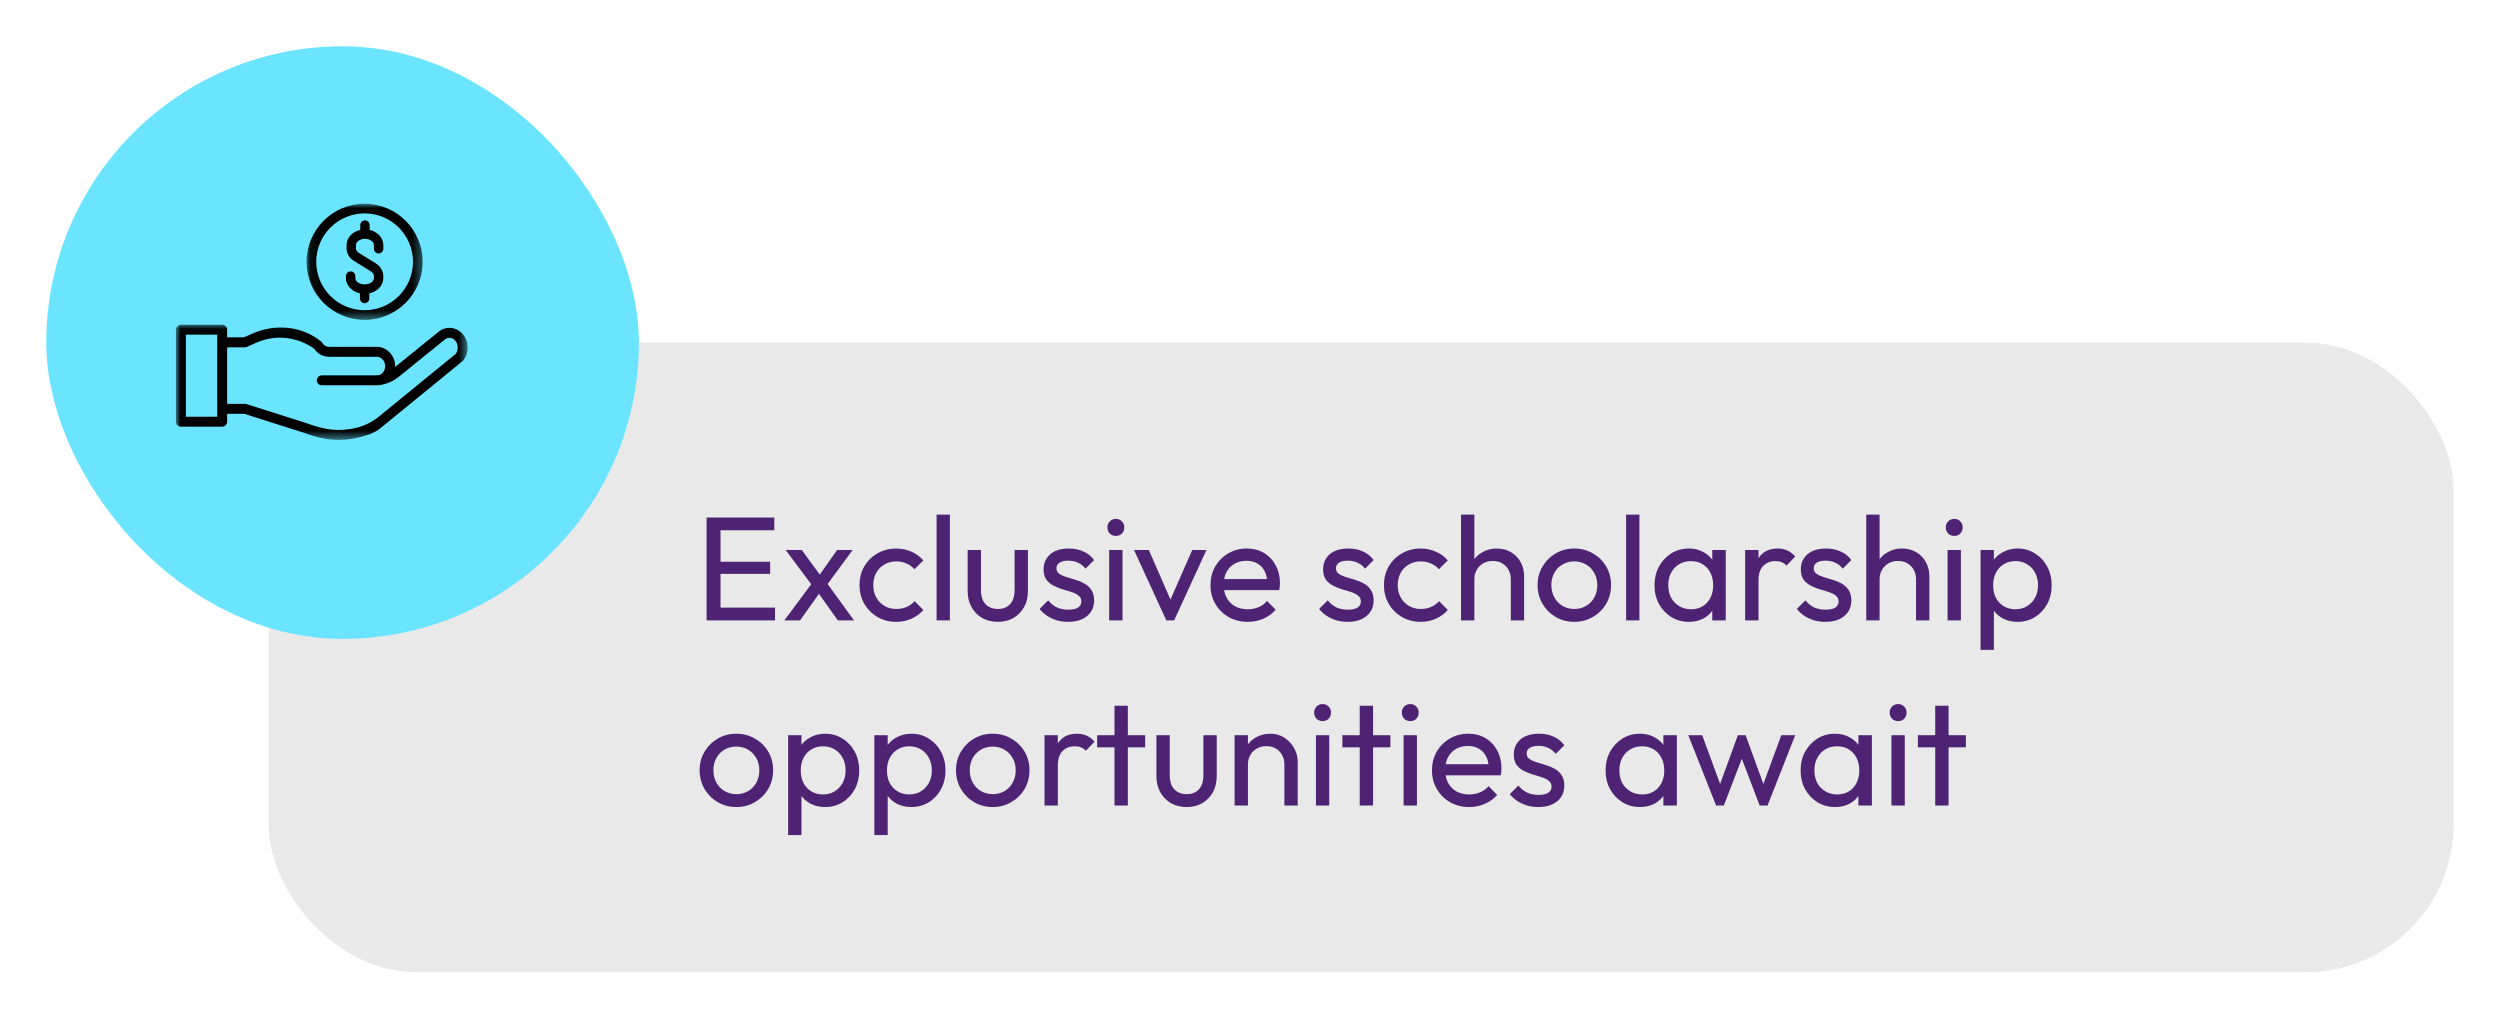 <svg width="270" height="110" viewBox="0 0 270 110" fill="none" xmlns="http://www.w3.org/2000/svg">
<g filter="url(#filter0_d_6743_77331)">
<rect x="27" y="35" width="236" height="68" rx="16" fill="#E9E9E9"/>
</g>
<g filter="url(#filter1_d_6743_77331)">
<rect x="3" y="3" width="64" height="64" rx="32" fill="#6AE4FF"/>
</g>
<mask id="mask0_6743_77331" style="mask-type:luminance" maskUnits="userSpaceOnUse" x="33" y="22" width="13" height="13">
<path d="M33.076 22H45.681V34.573H33.076V22Z" fill="white"/>
</mask>
<g mask="url(#mask0_6743_77331)">
<path d="M39.378 34.546C42.835 34.546 45.646 31.732 45.646 28.274C45.646 24.815 42.835 22.002 39.378 22.002C35.922 22.002 33.11 24.815 33.11 28.274C33.11 31.732 35.922 34.546 39.378 34.546ZM34.153 28.274C34.153 25.391 36.497 23.045 39.378 23.045C42.26 23.045 44.604 25.391 44.604 28.274C44.604 31.157 42.26 33.503 39.378 33.503C36.497 33.503 34.153 31.157 34.153 28.274Z" fill="black"/>
</g>
<path d="M37.847 31.146C38.118 31.411 38.479 31.597 38.875 31.679L38.871 32.233C38.869 32.513 39.095 32.742 39.375 32.744H39.378C39.656 32.744 39.883 32.518 39.885 32.241L39.89 31.677C40.285 31.594 40.644 31.407 40.913 31.143C41.226 30.836 41.398 30.443 41.398 30.036V29.812C41.398 29.271 41.094 28.76 40.584 28.444L38.776 27.324C38.564 27.193 38.443 27.009 38.443 26.819V26.469C38.443 26.299 38.537 26.134 38.708 26.008C38.895 25.869 39.145 25.793 39.413 25.793C39.681 25.793 39.932 25.869 40.118 26.008C40.289 26.134 40.384 26.299 40.384 26.469V26.864C40.384 27.144 40.611 27.372 40.891 27.372C41.17 27.372 41.398 27.144 41.398 26.864V26.469C41.398 25.696 40.785 25.028 39.92 24.834V24.311C39.92 24.031 39.693 23.803 39.413 23.803C39.134 23.803 38.906 24.031 38.906 24.311V24.834C38.041 25.028 37.428 25.696 37.428 26.469V26.819C37.428 27.36 37.733 27.871 38.242 28.187L40.05 29.307C40.262 29.438 40.384 29.622 40.384 29.812V30.036C40.384 30.206 40.289 30.37 40.118 30.497C39.932 30.636 39.681 30.712 39.413 30.712H39.344C39.076 30.712 38.826 30.636 38.639 30.497C38.468 30.37 38.373 30.206 38.373 30.036V29.818C38.373 29.538 38.146 29.311 37.866 29.311C37.587 29.311 37.359 29.538 37.359 29.818V30.036C37.359 30.444 37.532 30.839 37.847 31.146Z" fill="black"/>
<mask id="mask1_6743_77331" style="mask-type:luminance" maskUnits="userSpaceOnUse" x="19" y="35" width="32" height="13">
<path d="M19 35.039H50.515V47.5H19V35.039Z" fill="white"/>
</mask>
<g mask="url(#mask1_6743_77331)">
<path d="M49.952 36.053C49.245 35.267 48.116 35.188 47.322 35.869L42.666 39.637C42.668 39.591 42.669 39.545 42.668 39.499C42.65 38.375 41.768 37.461 40.703 37.461H35.533C35.235 37.461 34.954 37.289 34.781 37C34.744 36.938 34.693 36.886 34.635 36.841C32.519 35.17 29.675 34.952 27.239 36.035L26.339 36.435H24.531V35.609C24.531 35.312 24.29 35.072 23.994 35.072H19.538C19.241 35.072 19.001 35.312 19.001 35.609V45.54C19.001 45.837 19.241 46.077 19.538 46.077H23.994C24.29 46.077 24.53 45.837 24.53 45.54V44.688H26.37L32.734 46.71C34.178 47.244 35.388 47.511 36.598 47.511C37.568 47.511 38.538 47.34 39.628 46.997C39.728 46.965 39.83 46.932 39.932 46.898C40.153 46.813 40.367 46.712 40.574 46.596C40.744 46.501 40.906 46.391 41.057 46.267L49.95 39.007C49.979 38.983 50.006 38.956 50.03 38.926C50.691 38.099 50.657 36.837 49.952 36.053ZM23.457 45.004H20.074V36.146H23.457V45.004ZM49.223 38.215L40.928 44.986C40.204 45.578 39.354 45.998 38.444 46.211C36.641 46.633 35.154 46.462 33.095 45.699C33.087 45.696 33.079 45.693 33.071 45.691L26.615 43.64C26.563 43.623 26.508 43.615 26.453 43.615H24.531V37.509H26.453C26.528 37.509 26.602 37.493 26.671 37.463L27.675 37.016C29.727 36.103 32.056 36.343 33.925 37.654C34.3 38.208 34.893 38.535 35.533 38.535H40.703C41.186 38.535 41.586 38.975 41.595 39.516C41.6 39.815 41.492 40.099 41.299 40.295C41.205 40.392 41.094 40.461 40.976 40.501C40.823 40.525 40.668 40.538 40.512 40.538H34.762C34.467 40.538 34.221 40.773 34.217 41.068C34.213 41.367 34.455 41.612 34.754 41.612H40.749C40.91 41.612 41.069 41.59 41.221 41.548C41.891 41.428 42.522 41.135 43.078 40.686L48.003 36.699C48.008 36.695 48.012 36.691 48.017 36.688C48.363 36.388 48.842 36.423 49.155 36.771C49.501 37.156 49.527 37.793 49.223 38.215Z" fill="black"/>
</g>
<path d="M76.312 67V55.896H77.816V67H76.312ZM77.336 67V65.624H83.704V67H77.336ZM77.336 61.976V60.664H83.176V61.976H77.336ZM77.336 57.272V55.896H83.624V57.272H77.336ZM90.486 67L88.118 63.672L87.846 63.416L84.853 59.4H86.597L88.757 62.36L89.029 62.584L92.23 67H90.486ZM84.71 67L87.846 62.776L88.662 63.832L86.406 67H84.71ZM89.141 63.4L88.309 62.376L90.406 59.4H92.085L89.141 63.4ZM96.794 67.16C96.047 67.16 95.37 66.984 94.762 66.632C94.164 66.28 93.69 65.805 93.338 65.208C92.996 64.6 92.826 63.928 92.826 63.192C92.826 62.445 92.996 61.773 93.338 61.176C93.69 60.579 94.164 60.109 94.762 59.768C95.37 59.416 96.047 59.24 96.794 59.24C97.38 59.24 97.924 59.352 98.426 59.576C98.927 59.789 99.359 60.104 99.722 60.52L98.762 61.48C98.527 61.203 98.239 60.995 97.898 60.856C97.567 60.707 97.199 60.632 96.794 60.632C96.314 60.632 95.887 60.744 95.514 60.968C95.14 61.181 94.847 61.48 94.634 61.864C94.42 62.248 94.314 62.691 94.314 63.192C94.314 63.693 94.42 64.136 94.634 64.52C94.847 64.904 95.14 65.208 95.514 65.432C95.887 65.656 96.314 65.768 96.794 65.768C97.199 65.768 97.567 65.699 97.898 65.56C98.239 65.411 98.532 65.197 98.778 64.92L99.722 65.88C99.37 66.285 98.938 66.6 98.426 66.824C97.924 67.048 97.38 67.16 96.794 67.16ZM101.15 67V55.576H102.59V67H101.15ZM107.753 67.16C107.134 67.16 106.574 67.021 106.073 66.744C105.582 66.456 105.198 66.061 104.921 65.56C104.643 65.059 104.505 64.477 104.505 63.816V59.4H105.945V63.752C105.945 64.168 106.014 64.531 106.153 64.84C106.302 65.139 106.515 65.368 106.793 65.528C107.07 65.688 107.395 65.768 107.769 65.768C108.334 65.768 108.777 65.592 109.097 65.24C109.417 64.877 109.577 64.381 109.577 63.752V59.4H111.017V63.816C111.017 64.477 110.878 65.059 110.601 65.56C110.323 66.061 109.939 66.456 109.449 66.744C108.969 67.021 108.403 67.16 107.753 67.16ZM115.363 67.16C114.936 67.16 114.531 67.107 114.147 67C113.773 66.883 113.427 66.723 113.107 66.52C112.787 66.307 112.509 66.056 112.275 65.768L113.203 64.84C113.48 65.181 113.8 65.437 114.163 65.608C114.525 65.768 114.931 65.848 115.379 65.848C115.827 65.848 116.173 65.773 116.419 65.624C116.664 65.464 116.787 65.245 116.787 64.968C116.787 64.691 116.685 64.477 116.483 64.328C116.291 64.168 116.04 64.04 115.731 63.944C115.421 63.837 115.091 63.736 114.739 63.64C114.397 63.533 114.072 63.4 113.763 63.24C113.453 63.08 113.197 62.861 112.995 62.584C112.803 62.307 112.707 61.939 112.707 61.48C112.707 61.021 112.819 60.627 113.043 60.296C113.267 59.955 113.576 59.693 113.971 59.512C114.376 59.331 114.861 59.24 115.427 59.24C116.024 59.24 116.552 59.347 117.011 59.56C117.48 59.763 117.864 60.072 118.163 60.488L117.235 61.416C117.021 61.139 116.755 60.925 116.435 60.776C116.125 60.627 115.773 60.552 115.379 60.552C114.963 60.552 114.643 60.627 114.419 60.776C114.205 60.915 114.099 61.112 114.099 61.368C114.099 61.624 114.195 61.821 114.387 61.96C114.579 62.099 114.829 62.216 115.139 62.312C115.459 62.408 115.789 62.509 116.131 62.616C116.472 62.712 116.797 62.845 117.107 63.016C117.416 63.187 117.667 63.416 117.859 63.704C118.061 63.992 118.163 64.371 118.163 64.84C118.163 65.555 117.907 66.12 117.395 66.536C116.893 66.952 116.216 67.16 115.363 67.16ZM119.791 67V59.4H121.231V67H119.791ZM120.511 57.88C120.244 57.88 120.025 57.795 119.855 57.624C119.684 57.443 119.599 57.219 119.599 56.952C119.599 56.696 119.684 56.483 119.855 56.312C120.025 56.131 120.244 56.04 120.511 56.04C120.777 56.04 120.996 56.131 121.167 56.312C121.337 56.483 121.423 56.696 121.423 56.952C121.423 57.219 121.337 57.443 121.167 57.624C120.996 57.795 120.777 57.88 120.511 57.88ZM125.961 67L122.473 59.4H124.073L126.873 65.816H125.945L128.761 59.4H130.297L126.809 67H125.961ZM134.748 67.16C133.991 67.16 133.308 66.989 132.7 66.648C132.092 66.296 131.612 65.821 131.26 65.224C130.908 64.627 130.732 63.949 130.732 63.192C130.732 62.445 130.903 61.773 131.244 61.176C131.596 60.579 132.065 60.109 132.652 59.768C133.249 59.416 133.916 59.24 134.652 59.24C135.356 59.24 135.975 59.4 136.508 59.72C137.052 60.04 137.473 60.483 137.772 61.048C138.081 61.613 138.236 62.253 138.236 62.968C138.236 63.075 138.231 63.192 138.22 63.32C138.209 63.437 138.188 63.576 138.156 63.736H131.74V62.536H137.388L136.86 63C136.86 62.488 136.769 62.056 136.588 61.704C136.407 61.341 136.151 61.064 135.82 60.872C135.489 60.669 135.089 60.568 134.62 60.568C134.129 60.568 133.697 60.675 133.324 60.888C132.951 61.101 132.663 61.4 132.46 61.784C132.257 62.168 132.156 62.621 132.156 63.144C132.156 63.677 132.263 64.147 132.476 64.552C132.689 64.947 132.993 65.256 133.388 65.48C133.783 65.693 134.236 65.8 134.748 65.8C135.175 65.8 135.564 65.725 135.916 65.576C136.279 65.427 136.588 65.203 136.844 64.904L137.772 65.848C137.409 66.275 136.961 66.6 136.428 66.824C135.905 67.048 135.345 67.16 134.748 67.16ZM145.55 67.16C145.123 67.16 144.718 67.107 144.334 67C143.961 66.883 143.614 66.723 143.294 66.52C142.974 66.307 142.697 66.056 142.462 65.768L143.39 64.84C143.667 65.181 143.987 65.437 144.35 65.608C144.713 65.768 145.118 65.848 145.566 65.848C146.014 65.848 146.361 65.773 146.606 65.624C146.851 65.464 146.974 65.245 146.974 64.968C146.974 64.691 146.873 64.477 146.67 64.328C146.478 64.168 146.227 64.04 145.918 63.944C145.609 63.837 145.278 63.736 144.926 63.64C144.585 63.533 144.259 63.4 143.95 63.24C143.641 63.08 143.385 62.861 143.182 62.584C142.99 62.307 142.894 61.939 142.894 61.48C142.894 61.021 143.006 60.627 143.23 60.296C143.454 59.955 143.763 59.693 144.158 59.512C144.563 59.331 145.049 59.24 145.614 59.24C146.211 59.24 146.739 59.347 147.198 59.56C147.667 59.763 148.051 60.072 148.35 60.488L147.422 61.416C147.209 61.139 146.942 60.925 146.622 60.776C146.313 60.627 145.961 60.552 145.566 60.552C145.15 60.552 144.83 60.627 144.606 60.776C144.393 60.915 144.286 61.112 144.286 61.368C144.286 61.624 144.382 61.821 144.574 61.96C144.766 62.099 145.017 62.216 145.326 62.312C145.646 62.408 145.977 62.509 146.318 62.616C146.659 62.712 146.985 62.845 147.294 63.016C147.603 63.187 147.854 63.416 148.046 63.704C148.249 63.992 148.35 64.371 148.35 64.84C148.35 65.555 148.094 66.12 147.582 66.536C147.081 66.952 146.403 67.16 145.55 67.16ZM153.434 67.16C152.688 67.16 152.01 66.984 151.402 66.632C150.805 66.28 150.33 65.805 149.978 65.208C149.637 64.6 149.466 63.928 149.466 63.192C149.466 62.445 149.637 61.773 149.978 61.176C150.33 60.579 150.805 60.109 151.402 59.768C152.01 59.416 152.688 59.24 153.434 59.24C154.021 59.24 154.565 59.352 155.066 59.576C155.568 59.789 156 60.104 156.362 60.52L155.402 61.48C155.168 61.203 154.88 60.995 154.538 60.856C154.208 60.707 153.84 60.632 153.434 60.632C152.954 60.632 152.528 60.744 152.154 60.968C151.781 61.181 151.488 61.48 151.274 61.864C151.061 62.248 150.954 62.691 150.954 63.192C150.954 63.693 151.061 64.136 151.274 64.52C151.488 64.904 151.781 65.208 152.154 65.432C152.528 65.656 152.954 65.768 153.434 65.768C153.84 65.768 154.208 65.699 154.538 65.56C154.88 65.411 155.173 65.197 155.418 64.92L156.362 65.88C156.01 66.285 155.578 66.6 155.066 66.824C154.565 67.048 154.021 67.16 153.434 67.16ZM163.166 67V62.568C163.166 61.992 162.985 61.517 162.622 61.144C162.26 60.771 161.79 60.584 161.214 60.584C160.83 60.584 160.489 60.669 160.19 60.84C159.892 61.011 159.657 61.245 159.486 61.544C159.316 61.843 159.23 62.184 159.23 62.568L158.638 62.232C158.638 61.656 158.766 61.144 159.022 60.696C159.278 60.248 159.636 59.896 160.094 59.64C160.553 59.373 161.07 59.24 161.646 59.24C162.222 59.24 162.729 59.368 163.166 59.624C163.614 59.88 163.966 60.237 164.222 60.696C164.478 61.155 164.606 61.683 164.606 62.28V67H163.166ZM157.79 67V55.576H159.23V67H157.79ZM170.028 67.16C169.281 67.16 168.609 66.984 168.012 66.632C167.415 66.28 166.94 65.805 166.588 65.208C166.236 64.6 166.06 63.923 166.06 63.176C166.06 62.44 166.236 61.779 166.588 61.192C166.94 60.595 167.415 60.12 168.012 59.768C168.609 59.416 169.281 59.24 170.028 59.24C170.764 59.24 171.431 59.416 172.028 59.768C172.636 60.109 173.116 60.579 173.468 61.176C173.82 61.773 173.996 62.44 173.996 63.176C173.996 63.923 173.82 64.6 173.468 65.208C173.116 65.805 172.636 66.28 172.028 66.632C171.431 66.984 170.764 67.16 170.028 67.16ZM170.028 65.768C170.508 65.768 170.935 65.656 171.308 65.432C171.681 65.208 171.975 64.904 172.188 64.52C172.401 64.125 172.508 63.677 172.508 63.176C172.508 62.685 172.396 62.248 172.172 61.864C171.959 61.48 171.665 61.181 171.292 60.968C170.929 60.744 170.508 60.632 170.028 60.632C169.548 60.632 169.121 60.744 168.748 60.968C168.375 61.181 168.081 61.48 167.868 61.864C167.655 62.248 167.548 62.685 167.548 63.176C167.548 63.677 167.655 64.125 167.868 64.52C168.081 64.904 168.375 65.208 168.748 65.432C169.121 65.656 169.548 65.768 170.028 65.768ZM175.618 67V55.576H177.059V67H175.618ZM182.397 67.16C181.704 67.16 181.075 66.989 180.509 66.648C179.944 66.296 179.496 65.821 179.165 65.224C178.845 64.627 178.685 63.955 178.685 63.208C178.685 62.461 178.845 61.789 179.165 61.192C179.496 60.595 179.939 60.12 180.493 59.768C181.059 59.416 181.693 59.24 182.397 59.24C182.973 59.24 183.485 59.363 183.933 59.608C184.392 59.843 184.76 60.173 185.037 60.6C185.315 61.016 185.469 61.501 185.501 62.056V64.344C185.469 64.888 185.315 65.373 185.037 65.8C184.771 66.227 184.408 66.563 183.949 66.808C183.501 67.043 182.984 67.16 182.397 67.16ZM182.637 65.8C183.352 65.8 183.928 65.56 184.365 65.08C184.803 64.589 185.021 63.965 185.021 63.208C185.021 62.685 184.92 62.232 184.717 61.848C184.525 61.453 184.248 61.149 183.885 60.936C183.523 60.712 183.101 60.6 182.621 60.6C182.141 60.6 181.715 60.712 181.341 60.936C180.979 61.16 180.691 61.469 180.477 61.864C180.275 62.248 180.173 62.691 180.173 63.192C180.173 63.704 180.275 64.157 180.477 64.552C180.691 64.936 180.984 65.24 181.357 65.464C181.731 65.688 182.157 65.8 182.637 65.8ZM184.925 67V64.952L185.197 63.096L184.925 61.256V59.4H186.381V67H184.925ZM188.478 67V59.4H189.918V67H188.478ZM189.918 62.664L189.374 62.424C189.374 61.453 189.598 60.68 190.046 60.104C190.494 59.528 191.139 59.24 191.982 59.24C192.366 59.24 192.713 59.309 193.022 59.448C193.331 59.576 193.619 59.795 193.886 60.104L192.942 61.08C192.782 60.909 192.606 60.787 192.414 60.712C192.222 60.637 191.998 60.6 191.742 60.6C191.209 60.6 190.771 60.771 190.43 61.112C190.089 61.453 189.918 61.971 189.918 62.664ZM197.144 67.16C196.717 67.16 196.312 67.107 195.928 67C195.555 66.883 195.208 66.723 194.888 66.52C194.568 66.307 194.291 66.056 194.056 65.768L194.984 64.84C195.261 65.181 195.581 65.437 195.944 65.608C196.307 65.768 196.712 65.848 197.16 65.848C197.608 65.848 197.955 65.773 198.2 65.624C198.445 65.464 198.568 65.245 198.568 64.968C198.568 64.691 198.467 64.477 198.264 64.328C198.072 64.168 197.821 64.04 197.512 63.944C197.203 63.837 196.872 63.736 196.52 63.64C196.179 63.533 195.853 63.4 195.544 63.24C195.235 63.08 194.979 62.861 194.776 62.584C194.584 62.307 194.488 61.939 194.488 61.48C194.488 61.021 194.6 60.627 194.824 60.296C195.048 59.955 195.357 59.693 195.752 59.512C196.157 59.331 196.643 59.24 197.208 59.24C197.805 59.24 198.333 59.347 198.792 59.56C199.261 59.763 199.645 60.072 199.944 60.488L199.016 61.416C198.803 61.139 198.536 60.925 198.216 60.776C197.907 60.627 197.555 60.552 197.16 60.552C196.744 60.552 196.424 60.627 196.2 60.776C195.987 60.915 195.88 61.112 195.88 61.368C195.88 61.624 195.976 61.821 196.168 61.96C196.36 62.099 196.611 62.216 196.92 62.312C197.24 62.408 197.571 62.509 197.912 62.616C198.253 62.712 198.579 62.845 198.888 63.016C199.197 63.187 199.448 63.416 199.64 63.704C199.843 63.992 199.944 64.371 199.944 64.84C199.944 65.555 199.688 66.12 199.176 66.536C198.675 66.952 197.997 67.16 197.144 67.16ZM206.932 67V62.568C206.932 61.992 206.751 61.517 206.388 61.144C206.025 60.771 205.556 60.584 204.98 60.584C204.596 60.584 204.255 60.669 203.956 60.84C203.657 61.011 203.423 61.245 203.252 61.544C203.081 61.843 202.996 62.184 202.996 62.568L202.404 62.232C202.404 61.656 202.532 61.144 202.788 60.696C203.044 60.248 203.401 59.896 203.86 59.64C204.319 59.373 204.836 59.24 205.412 59.24C205.988 59.24 206.495 59.368 206.932 59.624C207.38 59.88 207.732 60.237 207.988 60.696C208.244 61.155 208.372 61.683 208.372 62.28V67H206.932ZM201.556 67V55.576H202.996V67H201.556ZM210.338 67V59.4H211.778V67H210.338ZM211.058 57.88C210.791 57.88 210.572 57.795 210.402 57.624C210.231 57.443 210.146 57.219 210.146 56.952C210.146 56.696 210.231 56.483 210.402 56.312C210.572 56.131 210.791 56.04 211.058 56.04C211.324 56.04 211.543 56.131 211.714 56.312C211.884 56.483 211.97 56.696 211.97 56.952C211.97 57.219 211.884 57.443 211.714 57.624C211.543 57.795 211.324 57.88 211.058 57.88ZM217.9 67.16C217.324 67.16 216.801 67.043 216.332 66.808C215.873 66.563 215.505 66.227 215.228 65.8C214.95 65.373 214.796 64.888 214.764 64.344V62.056C214.796 61.501 214.95 61.016 215.228 60.6C215.516 60.173 215.889 59.843 216.348 59.608C216.817 59.363 217.334 59.24 217.9 59.24C218.593 59.24 219.217 59.416 219.772 59.768C220.337 60.12 220.78 60.595 221.1 61.192C221.42 61.789 221.58 62.461 221.58 63.208C221.58 63.955 221.42 64.627 221.1 65.224C220.78 65.821 220.337 66.296 219.772 66.648C219.217 66.989 218.593 67.16 217.9 67.16ZM217.66 65.8C218.14 65.8 218.561 65.688 218.924 65.464C219.286 65.24 219.574 64.936 219.788 64.552C220.001 64.157 220.108 63.704 220.108 63.192C220.108 62.691 220.001 62.243 219.788 61.848C219.574 61.453 219.286 61.149 218.924 60.936C218.561 60.712 218.145 60.6 217.676 60.6C217.196 60.6 216.774 60.712 216.412 60.936C216.049 61.149 215.766 61.453 215.564 61.848C215.361 62.243 215.26 62.696 215.26 63.208C215.26 63.709 215.356 64.157 215.548 64.552C215.75 64.936 216.033 65.24 216.396 65.464C216.769 65.688 217.19 65.8 217.66 65.8ZM213.9 70.184V59.4H215.34V61.4L215.068 63.24L215.34 65.096V70.184H213.9ZM79.528 87.16C78.781 87.16 78.109 86.984 77.512 86.632C76.915 86.28 76.44 85.805 76.088 85.208C75.736 84.6 75.56 83.923 75.56 83.176C75.56 82.44 75.736 81.779 76.088 81.192C76.44 80.595 76.915 80.12 77.512 79.768C78.109 79.416 78.781 79.24 79.528 79.24C80.264 79.24 80.931 79.416 81.528 79.768C82.136 80.109 82.616 80.579 82.968 81.176C83.32 81.773 83.496 82.44 83.496 83.176C83.496 83.923 83.32 84.6 82.968 85.208C82.616 85.805 82.136 86.28 81.528 86.632C80.931 86.984 80.264 87.16 79.528 87.16ZM79.528 85.768C80.008 85.768 80.435 85.656 80.808 85.432C81.181 85.208 81.475 84.904 81.688 84.52C81.901 84.125 82.008 83.677 82.008 83.176C82.008 82.685 81.896 82.248 81.672 81.864C81.459 81.48 81.165 81.181 80.792 80.968C80.429 80.744 80.008 80.632 79.528 80.632C79.048 80.632 78.621 80.744 78.248 80.968C77.875 81.181 77.581 81.48 77.368 81.864C77.155 82.248 77.048 82.685 77.048 83.176C77.048 83.677 77.155 84.125 77.368 84.52C77.581 84.904 77.875 85.208 78.248 85.432C78.621 85.656 79.048 85.768 79.528 85.768ZM89.118 87.16C88.543 87.16 88.02 87.043 87.55 86.808C87.092 86.563 86.724 86.227 86.447 85.8C86.169 85.373 86.014 84.888 85.983 84.344V82.056C86.014 81.501 86.169 81.016 86.447 80.6C86.734 80.173 87.108 79.843 87.567 79.608C88.036 79.363 88.553 79.24 89.118 79.24C89.812 79.24 90.436 79.416 90.99 79.768C91.556 80.12 91.999 80.595 92.319 81.192C92.638 81.789 92.799 82.461 92.799 83.208C92.799 83.955 92.638 84.627 92.319 85.224C91.999 85.821 91.556 86.296 90.99 86.648C90.436 86.989 89.812 87.16 89.118 87.16ZM88.879 85.8C89.359 85.8 89.78 85.688 90.142 85.464C90.505 85.24 90.793 84.936 91.007 84.552C91.22 84.157 91.326 83.704 91.326 83.192C91.326 82.691 91.22 82.243 91.007 81.848C90.793 81.453 90.505 81.149 90.142 80.936C89.78 80.712 89.364 80.6 88.894 80.6C88.415 80.6 87.993 80.712 87.63 80.936C87.268 81.149 86.985 81.453 86.782 81.848C86.58 82.243 86.478 82.696 86.478 83.208C86.478 83.709 86.575 84.157 86.766 84.552C86.969 84.936 87.252 85.24 87.615 85.464C87.988 85.688 88.409 85.8 88.879 85.8ZM85.118 90.184V79.4H86.558V81.4L86.287 83.24L86.558 85.096V90.184H85.118ZM98.431 87.16C97.855 87.16 97.332 87.043 96.863 86.808C96.404 86.563 96.036 86.227 95.759 85.8C95.482 85.373 95.327 84.888 95.295 84.344V82.056C95.327 81.501 95.482 81.016 95.759 80.6C96.047 80.173 96.42 79.843 96.879 79.608C97.348 79.363 97.866 79.24 98.431 79.24C99.124 79.24 99.748 79.416 100.303 79.768C100.868 80.12 101.311 80.595 101.631 81.192C101.951 81.789 102.111 82.461 102.111 83.208C102.111 83.955 101.951 84.627 101.631 85.224C101.311 85.821 100.868 86.296 100.303 86.648C99.748 86.989 99.124 87.16 98.431 87.16ZM98.191 85.8C98.671 85.8 99.092 85.688 99.455 85.464C99.818 85.24 100.106 84.936 100.319 84.552C100.532 84.157 100.639 83.704 100.639 83.192C100.639 82.691 100.532 82.243 100.319 81.848C100.106 81.453 99.818 81.149 99.455 80.936C99.092 80.712 98.676 80.6 98.207 80.6C97.727 80.6 97.306 80.712 96.943 80.936C96.58 81.149 96.298 81.453 96.095 81.848C95.892 82.243 95.791 82.696 95.791 83.208C95.791 83.709 95.887 84.157 96.079 84.552C96.282 84.936 96.564 85.24 96.927 85.464C97.3 85.688 97.722 85.8 98.191 85.8ZM94.431 90.184V79.4H95.871V81.4L95.599 83.24L95.871 85.096V90.184H94.431ZM107.216 87.16C106.469 87.16 105.797 86.984 105.2 86.632C104.602 86.28 104.128 85.805 103.776 85.208C103.424 84.6 103.248 83.923 103.248 83.176C103.248 82.44 103.424 81.779 103.776 81.192C104.128 80.595 104.602 80.12 105.2 79.768C105.797 79.416 106.469 79.24 107.216 79.24C107.952 79.24 108.618 79.416 109.216 79.768C109.824 80.109 110.304 80.579 110.656 81.176C111.008 81.773 111.184 82.44 111.184 83.176C111.184 83.923 111.008 84.6 110.656 85.208C110.304 85.805 109.824 86.28 109.216 86.632C108.618 86.984 107.952 87.16 107.216 87.16ZM107.216 85.768C107.696 85.768 108.122 85.656 108.496 85.432C108.869 85.208 109.162 84.904 109.376 84.52C109.589 84.125 109.696 83.677 109.696 83.176C109.696 82.685 109.584 82.248 109.36 81.864C109.146 81.48 108.853 81.181 108.48 80.968C108.117 80.744 107.696 80.632 107.216 80.632C106.736 80.632 106.309 80.744 105.936 80.968C105.562 81.181 105.269 81.48 105.056 81.864C104.842 82.248 104.736 82.685 104.736 83.176C104.736 83.677 104.842 84.125 105.056 84.52C105.269 84.904 105.562 85.208 105.936 85.432C106.309 85.656 106.736 85.768 107.216 85.768ZM112.806 87V79.4H114.246V87H112.806ZM114.246 82.664L113.702 82.424C113.702 81.453 113.926 80.68 114.374 80.104C114.822 79.528 115.467 79.24 116.31 79.24C116.694 79.24 117.041 79.309 117.35 79.448C117.659 79.576 117.947 79.795 118.214 80.104L117.27 81.08C117.11 80.909 116.934 80.787 116.742 80.712C116.55 80.637 116.326 80.6 116.07 80.6C115.537 80.6 115.099 80.771 114.758 81.112C114.417 81.453 114.246 81.971 114.246 82.664ZM120.365 87V76.216H121.805V87H120.365ZM118.493 80.712V79.4H123.677V80.712H118.493ZM128.143 87.16C127.525 87.16 126.965 87.021 126.463 86.744C125.973 86.456 125.589 86.061 125.311 85.56C125.034 85.059 124.895 84.477 124.895 83.816V79.4H126.335V83.752C126.335 84.168 126.405 84.531 126.543 84.84C126.693 85.139 126.906 85.368 127.183 85.528C127.461 85.688 127.786 85.768 128.159 85.768C128.725 85.768 129.167 85.592 129.487 85.24C129.807 84.877 129.967 84.381 129.967 83.752V79.4H131.407V83.816C131.407 84.477 131.269 85.059 130.991 85.56C130.714 86.061 130.33 86.456 129.839 86.744C129.359 87.021 128.794 87.16 128.143 87.16ZM138.713 87V82.568C138.713 81.992 138.532 81.517 138.169 81.144C137.807 80.771 137.337 80.584 136.761 80.584C136.377 80.584 136.036 80.669 135.737 80.84C135.439 81.011 135.204 81.245 135.033 81.544C134.863 81.843 134.777 82.184 134.777 82.568L134.185 82.232C134.185 81.656 134.313 81.144 134.569 80.696C134.825 80.248 135.183 79.896 135.641 79.64C136.1 79.373 136.617 79.24 137.193 79.24C137.769 79.24 138.276 79.384 138.713 79.672C139.161 79.96 139.513 80.339 139.769 80.808C140.025 81.267 140.153 81.757 140.153 82.28V87H138.713ZM133.337 87V79.4H134.777V87H133.337ZM142.119 87V79.4H143.559V87H142.119ZM142.839 77.88C142.572 77.88 142.354 77.795 142.183 77.624C142.012 77.443 141.927 77.219 141.927 76.952C141.927 76.696 142.012 76.483 142.183 76.312C142.354 76.131 142.572 76.04 142.839 76.04C143.106 76.04 143.324 76.131 143.495 76.312C143.666 76.483 143.751 76.696 143.751 76.952C143.751 77.219 143.666 77.443 143.495 77.624C143.324 77.795 143.106 77.88 142.839 77.88ZM146.849 87V76.216H148.289V87H146.849ZM144.977 80.712V79.4H150.161V80.712H144.977ZM151.588 87V79.4H153.028V87H151.588ZM152.308 77.88C152.041 77.88 151.822 77.795 151.652 77.624C151.481 77.443 151.396 77.219 151.396 76.952C151.396 76.696 151.481 76.483 151.652 76.312C151.822 76.131 152.041 76.04 152.308 76.04C152.574 76.04 152.793 76.131 152.964 76.312C153.134 76.483 153.22 76.696 153.22 76.952C153.22 77.219 153.134 77.443 152.964 77.624C152.793 77.795 152.574 77.88 152.308 77.88ZM158.67 87.16C157.912 87.16 157.23 86.989 156.622 86.648C156.014 86.296 155.534 85.821 155.182 85.224C154.83 84.627 154.654 83.949 154.654 83.192C154.654 82.445 154.824 81.773 155.166 81.176C155.518 80.579 155.987 80.109 156.574 79.768C157.171 79.416 157.838 79.24 158.574 79.24C159.278 79.24 159.896 79.4 160.43 79.72C160.974 80.04 161.395 80.483 161.694 81.048C162.003 81.613 162.158 82.253 162.158 82.968C162.158 83.075 162.152 83.192 162.142 83.32C162.131 83.437 162.11 83.576 162.078 83.736H155.662V82.536H161.31L160.782 83C160.782 82.488 160.691 82.056 160.51 81.704C160.328 81.341 160.072 81.064 159.742 80.872C159.411 80.669 159.011 80.568 158.542 80.568C158.051 80.568 157.619 80.675 157.246 80.888C156.872 81.101 156.584 81.4 156.382 81.784C156.179 82.168 156.078 82.621 156.078 83.144C156.078 83.677 156.184 84.147 156.398 84.552C156.611 84.947 156.915 85.256 157.31 85.48C157.704 85.693 158.158 85.8 158.67 85.8C159.096 85.8 159.486 85.725 159.838 85.576C160.2 85.427 160.51 85.203 160.766 84.904L161.694 85.848C161.331 86.275 160.883 86.6 160.35 86.824C159.827 87.048 159.267 87.16 158.67 87.16ZM166.144 87.16C165.717 87.16 165.312 87.107 164.928 87C164.555 86.883 164.208 86.723 163.888 86.52C163.568 86.307 163.291 86.056 163.056 85.768L163.984 84.84C164.261 85.181 164.581 85.437 164.944 85.608C165.307 85.768 165.712 85.848 166.16 85.848C166.608 85.848 166.955 85.773 167.2 85.624C167.445 85.464 167.568 85.245 167.568 84.968C167.568 84.691 167.467 84.477 167.264 84.328C167.072 84.168 166.821 84.04 166.512 83.944C166.203 83.837 165.872 83.736 165.52 83.64C165.179 83.533 164.853 83.4 164.544 83.24C164.235 83.08 163.979 82.861 163.776 82.584C163.584 82.307 163.488 81.939 163.488 81.48C163.488 81.021 163.6 80.627 163.824 80.296C164.048 79.955 164.357 79.693 164.752 79.512C165.157 79.331 165.643 79.24 166.208 79.24C166.805 79.24 167.333 79.347 167.792 79.56C168.261 79.763 168.645 80.072 168.944 80.488L168.016 81.416C167.803 81.139 167.536 80.925 167.216 80.776C166.907 80.627 166.555 80.552 166.16 80.552C165.744 80.552 165.424 80.627 165.2 80.776C164.987 80.915 164.88 81.112 164.88 81.368C164.88 81.624 164.976 81.821 165.168 81.96C165.36 82.099 165.611 82.216 165.92 82.312C166.24 82.408 166.571 82.509 166.912 82.616C167.253 82.712 167.579 82.845 167.888 83.016C168.197 83.187 168.448 83.416 168.64 83.704C168.843 83.992 168.944 84.371 168.944 84.84C168.944 85.555 168.688 86.12 168.176 86.536C167.675 86.952 166.997 87.16 166.144 87.16ZM177.116 87.16C176.423 87.16 175.793 86.989 175.228 86.648C174.663 86.296 174.215 85.821 173.884 85.224C173.564 84.627 173.404 83.955 173.404 83.208C173.404 82.461 173.564 81.789 173.884 81.192C174.215 80.595 174.657 80.12 175.212 79.768C175.777 79.416 176.412 79.24 177.116 79.24C177.692 79.24 178.204 79.363 178.652 79.608C179.111 79.843 179.479 80.173 179.756 80.6C180.033 81.016 180.188 81.501 180.22 82.056V84.344C180.188 84.888 180.033 85.373 179.756 85.8C179.489 86.227 179.127 86.563 178.668 86.808C178.22 87.043 177.703 87.16 177.116 87.16ZM177.356 85.8C178.071 85.8 178.647 85.56 179.084 85.08C179.521 84.589 179.74 83.965 179.74 83.208C179.74 82.685 179.639 82.232 179.436 81.848C179.244 81.453 178.967 81.149 178.604 80.936C178.241 80.712 177.82 80.6 177.34 80.6C176.86 80.6 176.433 80.712 176.06 80.936C175.697 81.16 175.409 81.469 175.196 81.864C174.993 82.248 174.892 82.691 174.892 83.192C174.892 83.704 174.993 84.157 175.196 84.552C175.409 84.936 175.703 85.24 176.076 85.464C176.449 85.688 176.876 85.8 177.356 85.8ZM179.644 87V84.952L179.916 83.096L179.644 81.256V79.4H181.1V87H179.644ZM185.341 87L182.333 79.4H183.837L186.013 85.32H185.533L187.693 79.4H188.525L190.685 85.32H190.205L192.381 79.4H193.885L190.893 87H190.045L187.853 81.256H188.381L186.173 87H185.341ZM198.179 87.16C197.485 87.16 196.856 86.989 196.291 86.648C195.725 86.296 195.277 85.821 194.947 85.224C194.627 84.627 194.467 83.955 194.467 83.208C194.467 82.461 194.627 81.789 194.947 81.192C195.277 80.595 195.72 80.12 196.275 79.768C196.84 79.416 197.475 79.24 198.179 79.24C198.755 79.24 199.267 79.363 199.715 79.608C200.173 79.843 200.541 80.173 200.819 80.6C201.096 81.016 201.251 81.501 201.283 82.056V84.344C201.251 84.888 201.096 85.373 200.819 85.8C200.552 86.227 200.189 86.563 199.731 86.808C199.283 87.043 198.765 87.16 198.179 87.16ZM198.419 85.8C199.133 85.8 199.709 85.56 200.147 85.08C200.584 84.589 200.803 83.965 200.803 83.208C200.803 82.685 200.701 82.232 200.499 81.848C200.307 81.453 200.029 81.149 199.667 80.936C199.304 80.712 198.883 80.6 198.403 80.6C197.923 80.6 197.496 80.712 197.123 80.936C196.76 81.16 196.472 81.469 196.259 81.864C196.056 82.248 195.955 82.691 195.955 83.192C195.955 83.704 196.056 84.157 196.259 84.552C196.472 84.936 196.765 85.24 197.139 85.464C197.512 85.688 197.939 85.8 198.419 85.8ZM200.707 87V84.952L200.979 83.096L200.707 81.256V79.4H202.163V87H200.707ZM204.275 87V79.4H205.715V87H204.275ZM204.995 77.88C204.728 77.88 204.51 77.795 204.339 77.624C204.168 77.443 204.083 77.219 204.083 76.952C204.083 76.696 204.168 76.483 204.339 76.312C204.51 76.131 204.728 76.04 204.995 76.04C205.262 76.04 205.48 76.131 205.651 76.312C205.822 76.483 205.907 76.696 205.907 76.952C205.907 77.219 205.822 77.443 205.651 77.624C205.48 77.795 205.262 77.88 204.995 77.88ZM209.005 87V76.216H210.445V87H209.005ZM207.133 80.712V79.4H212.317V80.712H207.133Z" fill="#4F2373"/>
<defs>
<filter id="filter0_d_6743_77331" x="24" y="32" width="246" height="78" filterUnits="userSpaceOnUse" color-interpolation-filters="sRGB">
<feFlood flood-opacity="0" result="BackgroundImageFix"/>
<feColorMatrix in="SourceAlpha" type="matrix" values="0 0 0 0 0 0 0 0 0 0 0 0 0 0 0 0 0 0 127 0" result="hardAlpha"/>
<feOffset dx="2" dy="2"/>
<feGaussianBlur stdDeviation="2.5"/>
<feComposite in2="hardAlpha" operator="out"/>
<feColorMatrix type="matrix" values="0 0 0 0 0 0 0 0 0 0 0 0 0 0 0 0 0 0 0.2 0"/>
<feBlend mode="normal" in2="BackgroundImageFix" result="effect1_dropShadow_6743_77331"/>
<feBlend mode="normal" in="SourceGraphic" in2="effect1_dropShadow_6743_77331" result="shape"/>
</filter>
<filter id="filter1_d_6743_77331" x="0" y="0" width="74" height="74" filterUnits="userSpaceOnUse" color-interpolation-filters="sRGB">
<feFlood flood-opacity="0" result="BackgroundImageFix"/>
<feColorMatrix in="SourceAlpha" type="matrix" values="0 0 0 0 0 0 0 0 0 0 0 0 0 0 0 0 0 0 127 0" result="hardAlpha"/>
<feOffset dx="2" dy="2"/>
<feGaussianBlur stdDeviation="2.5"/>
<feComposite in2="hardAlpha" operator="out"/>
<feColorMatrix type="matrix" values="0 0 0 0 0 0 0 0 0 0 0 0 0 0 0 0 0 0 0.2 0"/>
<feBlend mode="normal" in2="BackgroundImageFix" result="effect1_dropShadow_6743_77331"/>
<feBlend mode="normal" in="SourceGraphic" in2="effect1_dropShadow_6743_77331" result="shape"/>
</filter>
</defs>
</svg>
